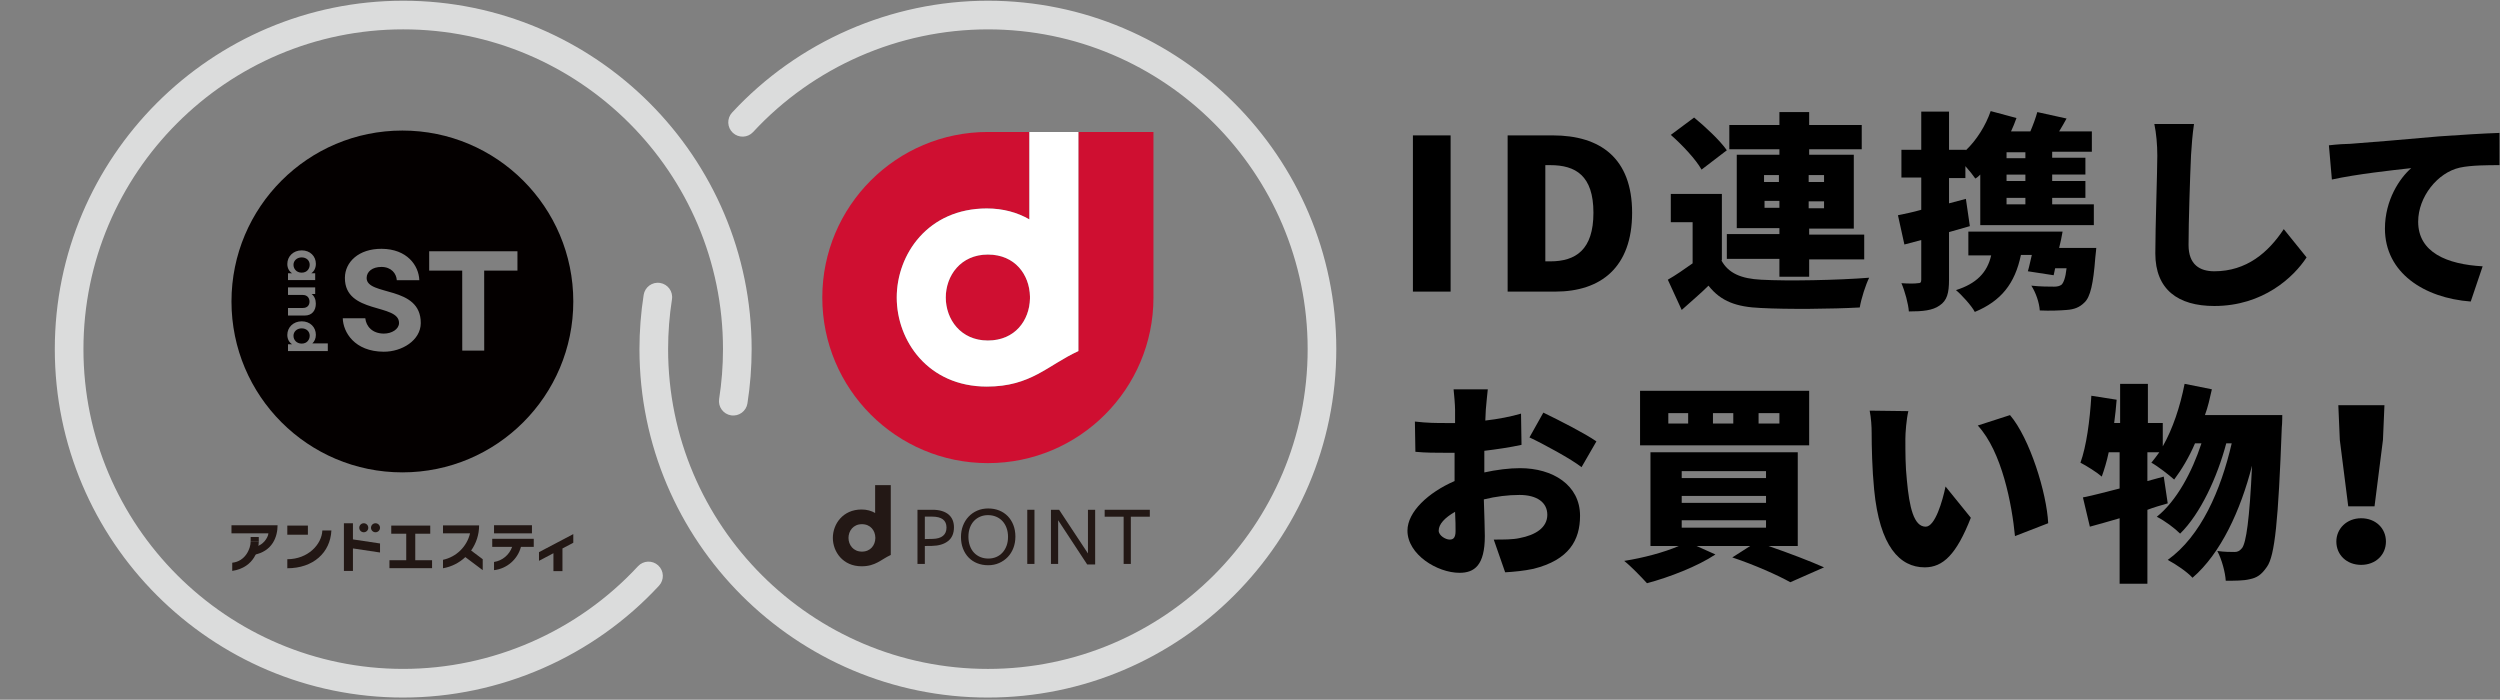 <?xml version="1.0" encoding="UTF-8"?>
<svg id="_レイヤー_1" data-name="レイヤー 1" xmlns="http://www.w3.org/2000/svg" version="1.1" viewBox="0 0 504.1 141.1">
  <rect x="0" y="0" width="504.1" height="141.1" fill="#808080" stroke="none"/>
  <defs>
    <style>
      .cls-1 {
        fill: #000;
      }

      .cls-1, .cls-2, .cls-3, .cls-4, .cls-5, .cls-6, .cls-7 {
        stroke-width: 0px;
      }

      .cls-2 {
        fill: #040000;
      }

      .cls-3 {
        fill: #cf0f31;
      }

      .cls-4 {
        fill: #221714;
      }

      .cls-5 {
        fill: #231815;
      }

      .cls-6 {
        fill: #fff;
      }

      .cls-7 {
        fill: #dbdcdc;
      }
    </style>
  </defs>
  <g>
    <path class="cls-1" d="M284.9,27.3h7.6v31.5h-7.6v-31.5Z"/>
    <path class="cls-1" d="M304,27.3h9.1c9.6,0,16,4.6,16,15.6s-6.3,15.9-15.5,15.9h-9.6v-31.5ZM312.6,52.7c5.1,0,8.7-2.3,8.7-9.8s-3.6-9.6-8.7-9.6h-1v19.4s1,0,1-0Z"/>
    <path class="cls-1" d="M347.1,52.5c1.4,2.6,4,3.7,8,3.9,5.3.3,15.5.1,21.8-.4-.7,1.4-1.6,4.2-1.9,6-5.5.3-14.6.4-20,.1-4.8-.2-8-1.3-10.5-4.5-1.6,1.6-3.3,3-5.4,4.9l-2.8-6.1c1.6-.9,3.3-2.1,5-3.3v-8.3h-4.4v-5.7h10.3v13.4h-.1ZM343.1,34.2c-1.1-2-3.9-5-6.2-7l4.7-3.5c2.3,1.9,5.2,4.6,6.6,6.6l-5.1,3.9ZM358.8,52.2h-10.6v-5h10.6v-1.2h-8.6v-14.8h8.6v-1.1h-10.1v-4.9h10.1v-2.6h6v2.6h10.6v4.9h-10.6v1.1h9v14.9h-9v1.2h11.1v5h-11.1v3.5h-6v-3.6ZM355.7,36.7h3v-1.4h-3v1.4ZM358.8,41.9v-1.4h-3v1.4h3ZM364.7,35.3v1.4h3.1v-1.4h-3.1ZM367.8,40.6h-3.1v1.4h3.1v-1.4Z"/>
    <path class="cls-1" d="M397.2,45.6c-1.4.4-2.8.8-4.2,1.2v9.6c0,2.7-.4,4.2-1.9,5.2-1.4,1-3.4,1.2-6.2,1.2-.1-1.5-.8-4.1-1.5-5.7,1.4.1,2.8.1,3.3,0,.5,0,.7-.1.7-.7v-8l-3.4.9-1.3-5.9c1.4-.3,3-.6,4.7-1.1v-6.5h-4v-5.6h4v-7.7h5.6v7.7h3.4v.1c2.2-2.1,4-5,5-7.9l5.2,1.4c-.3.9-.7,1.8-1.1,2.7h3.9c.6-1.4,1.1-2.8,1.4-3.9l5.9,1.3c-.5.9-1,1.8-1.5,2.6h6.6v4.1h-8v1.2h6.7v3.4h-6.7v1.3h6.7v3.4h-6.7v1.3h8.4v4.2h-22.9v-10.2c-.3.3-.6.6-1,.8-.4-.6-1.2-1.6-2-2.5v2.4h-3.3v5.1l3.4-.9.8,5.5ZM422.7,49.9s-.1,1.3-.2,2c-.4,5.3-1,8-2.2,9.1-1,1-2.1,1.4-3.6,1.5-1.2.1-3.3.2-5.4.1-.1-1.6-.8-3.6-1.7-5,1.8.2,3.7.2,4.6.2.6,0,1.1-.1,1.5-.4.4-.4.8-1.4,1-3.3h-2.3c-.1.5-.2.9-.3,1.4l-5.2-.8c.3-1,.5-2.1.8-3.3h-2.2c-1.2,5.8-4,9.3-9.3,11.5-.6-1.2-2.7-3.5-3.8-4.4,4.1-1.3,6.3-3.5,7.1-7h-4.6v-4.8h19c-.2,1.1-.4,2.2-.7,3.3h7.5v-.1ZM408.4,30.7h-3.8v1.2h3.8v-1.2ZM408.4,35.2h-3.8v1.3h3.8v-1.3ZM408.4,39.9h-3.8v1.3h3.8v-1.3Z"/>
    <path class="cls-1" d="M442.4,25c-.3,2-.5,4.5-.6,6.3-.2,4.4-.5,13.5-.5,18.1,0,4,2.3,5.3,5.2,5.3,6.5,0,10.9-3.8,14-8.5l4.6,5.7c-2.6,4-8.8,9.8-18.6,9.8-7.3,0-11.9-3.3-11.9-10.6,0-5.3.4-16.5.4-19.7,0-2.2-.2-4.5-.6-6.4l8,0Z"/>
    <path class="cls-1" d="M473.9,29c3.9-.3,10.3-.8,17.9-1.5,4.2-.3,9.1-.6,12.2-.7v6.5c-2.2,0-5.7,0-8,.5-4.5,1-8.4,5.9-8.4,10.9,0,6.2,5.8,8.6,13,9l-2.4,7.1c-9.4-.7-17.3-5.8-17.3-14.7,0-5.8,3-10.2,5.3-12.2-3.6.4-11,1.2-16,2.3l-.6-6.9c1.7-.2,3.5-.3,4.3-.3Z"/>
    <path class="cls-1" d="M299.1,95.3c2.7-.6,5.3-.9,7.4-.9,6.6,0,12.1,3.4,12.1,9.6,0,4.9-2.2,8.9-9.4,10.7-1.9.4-3.9.6-5.7.7l-2.3-6.6c2,0,3.9,0,5.2-.3,3.2-.6,5.6-2.1,5.6-4.7,0-2.5-2.1-4-5.6-4-2.3,0-4.8.3-7.2.9.1,3.2.2,6.1.2,7.4,0,5.9-2.1,7.4-5.1,7.4-4.5,0-10.5-3.7-10.5-8.5,0-3.8,4.2-7.7,9.5-10v-5.7h-1.8c-1.9,0-4.1,0-6.1-.2l-.1-6.1c2.5.3,4.5.3,6.1.3h2v-2.7c0-.9-.2-3.3-.3-4.1h6.9c-.1.8-.3,3-.4,4.1l-.1,2.2c2.6-.3,5.2-.8,7.2-1.4l.1,6.3c-2.3.5-5,.9-7.5,1.2v4.4h-.2ZM293.5,107.1c0-.8,0-2.2-.1-3.9-2.1,1.2-3.3,2.5-3.3,3.8,0,1,1.4,1.8,2.2,1.8.6,0,1.2-.2,1.2-1.7ZM311.2,83.2c3.3,1.6,8.4,4.2,10.7,5.8l-3,5.2c-2-1.6-7.9-4.8-10.5-6l2.8-5Z"/>
    <path class="cls-1" d="M356.6,110.1c4.1,1.4,8.5,3.1,11.2,4.3l-6.8,3c-2.5-1.4-7.2-3.5-11.7-5l3.6-2.3h-10.8l3.8,1.7c-3.6,2.4-9.3,4.6-13.8,5.8-1.1-1.2-3.2-3.4-4.6-4.5,3.8-.6,8-1.7,11-3h-5.7v-18.9h29.7v18.9h-5.9ZM364.8,89.8h-34.1v-11h34.1v11ZM340.4,83.3h-4v2.1h4v-2.1ZM339.1,96.4h17v-1.4h-17v1.4ZM339.1,101.4h17v-1.4h-17v1.4ZM339.1,106.4h17v-1.5h-17v1.5ZM349.5,83.3h-4.1v2.1h4.1v-2.1ZM358.8,83.3h-4.2v2.1h4.2v-2.1Z"/>
    <path class="cls-1" d="M384.2,88.5c0,2.8,0,5.5.3,8.3.5,5.5,1.4,9.4,3.8,9.4,1.9,0,3.4-5.2,4-8.1l5.1,6.3c-2.9,7.4-5.6,10-9.3,10-5,0-9.1-4.2-10.2-15.7-.4-4-.5-8.8-.5-11.4,0-1.3-.1-3-.4-4.5l7.8.1c-.4,1.7-.6,4.4-.6,5.6ZM413,105.5l-6.7,2.6c-.6-6.3-2.6-17-7.5-22.3l6.5-2.1c4,4.7,7.4,15.7,7.7,21.8Z"/>
    <path class="cls-1" d="M460.2,83.5s0,1.9-.1,2.7c-.7,18.8-1.4,25.9-3,28.1-1.1,1.6-2,2.2-3.5,2.5-1.2.3-3,.3-4.8.3-.1-1.7-.8-4.3-1.7-6,1.4.2,2.7.2,3.5.2.6,0,1-.2,1.5-.8.8-1.1,1.5-5.6,2-16.6-2.3,9-6.3,17.7-12,22.6-1.1-1.2-3.3-2.7-5-3.6,6.7-4.8,10.7-14,12.9-23.5h-1.1c-1.8,6.8-5.2,14.2-9.3,18.2-1.1-1.1-3.1-2.6-4.7-3.4,4-3.2,7.1-9,9-14.8h-1.3c-1.2,2.8-2.7,5.3-4.2,7.3-1-.9-3.3-2.7-4.6-3.4.5-.6,1.1-1.4,1.6-2.1h-2.4v5.8l3.3-.9.8,5.4c-1.4.4-2.8.8-4.1,1.3v14.9h-5.6v-13.2c-2.1.6-4.1,1.2-6,1.7l-1.4-5.9c2.1-.4,4.6-1.1,7.4-1.8v-7.3h-2.2c-.4,1.9-.9,3.5-1.4,4.9-.9-.8-3.1-2.2-4.3-2.8,1.2-3.3,1.9-8.5,2.2-13.5l5.1.8c-.1,1.5-.3,3.1-.5,4.7h1.2v-7.9h5.6v7.9h3v4.7c2-3.5,3.5-8,4.4-12.6l5.5,1.1c-.4,1.8-.8,3.6-1.4,5.2h15.6v-.2Z"/>
    <path class="cls-1" d="M471.1,109.2c0-2.6,2.1-4.7,5-4.7s5,2,5,4.7-2.1,4.7-5,4.7-5-2-5-4.7ZM471.8,88.7l-.3-7h9.3l-.3,7-1.7,13.4h-5.3l-1.7-13.4Z"/>
  </g>
  <g>
    <g>
      <g>
        <path class="cls-3" d="M199.193,51.324c-5.498,0-8.487,4.289-8.487,8.663,0,4.381,2.99,8.677,8.487,8.677,5.516,0,8.393-4.113,8.491-8.442v-.456c-.098-4.338-2.975-8.442-8.491-8.442Z"/>
        <path class="cls-3" d="M217.448,26.612v44.18c-6.214,2.858-9.547,7.157-18.462,7.157-11.86,0-18.169-9.245-18.169-17.95,0-8.73,6.308-17.966,18.169-17.966,3.312,0,6.186.823,8.574,2.2v-17.622h-8.368c-18.433,0-33.384,14.951-33.384,33.388,0,18.437,14.951,33.387,33.384,33.387,18.44,0,33.392-14.95,33.392-33.387V26.612h-15.136Z"/>
        <path class="cls-6" d="M198.986,42.033c-11.86,0-18.169,9.236-18.169,17.966,0,8.704,6.308,17.95,18.169,17.95,8.914,0,12.248-4.299,18.462-7.157V26.612h-9.888v17.622c-2.388-1.377-5.262-2.2-8.574-2.2ZM207.683,59.766v.456c-.098,4.329-2.975,8.442-8.491,8.442-5.498,0-8.487-4.296-8.487-8.677,0-4.374,2.99-8.663,8.487-8.663,5.516,0,8.393,4.104,8.491,8.442Z"/>
      </g>
      <g>
        <path class="cls-5" d="M192.357,106.319c0,1.235-.399,2.164-1.197,2.787-.798.623-1.878.946-3.242.97l-1.433.017v3.618h-1.485v-10.921h3.023c.745,0,1.392.087,1.939.262.548.174.999.419,1.355.733.355.315.617.688.786,1.119.169.432.254.904.254,1.416ZM190.853,106.39c0-1.48-.967-2.22-2.9-2.22h-1.468v4.526l1.59-.035c.92-.023,1.613-.23,2.079-.62.466-.39.698-.94.698-1.651Z"/>
        <path class="cls-5" d="M204.745,108.207c0,.815-.134,1.576-.402,2.28-.268.705-.646,1.313-1.136,1.826-.488.513-1.069.917-1.739,1.214-.67.297-1.406.447-2.21.447-.803,0-1.541-.135-2.21-.402-.67-.269-1.246-.649-1.729-1.145-.484-.495-.862-1.095-1.137-1.8-.274-.705-.411-1.487-.411-2.35,0-.815.134-1.573.402-2.272.268-.699.647-1.308,1.136-1.826.49-.518,1.069-.923,1.739-1.215.669-.291,1.407-.436,2.21-.436.804,0,1.54.133,2.21.401.67.269,1.247.65,1.731,1.145.483.495.862,1.092,1.136,1.792.273.699.41,1.479.41,2.341ZM203.26,108.276c0-.673-.099-1.279-.298-1.82-.198-.539-.474-1-.829-1.383-.355-.383-.78-.678-1.276-.887-.495-.209-1.04-.314-1.634-.314-.583,0-1.116.105-1.599.314-.484.209-.901.501-1.251.879-.348.377-.619.833-.811,1.366-.193.534-.289,1.126-.289,1.776,0,.673.096,1.282.289,1.827.192.545.465,1.009.821,1.393.355.382.78.678,1.276.887.494.209,1.039.313,1.633.313.583,0,1.116-.104,1.599-.313.483-.209.9-.505,1.249-.887.35-.384.623-.842.821-1.375.199-.534.298-1.125.298-1.775Z"/>
        <path class="cls-5" d="M207.139,113.711v-10.921h1.451v10.921h-1.451Z"/>
        <path class="cls-5" d="M219.376,102.79h1.451v11.026h-1.608l-5.854-8.913v8.808h-1.45v-10.921h1.643l5.818,8.806v-8.806Z"/>
        <path class="cls-5" d="M228.02,104.188v9.523h-1.45v-9.523h-3.826v-1.398h9.103v1.398h-3.827Z"/>
        <path class="cls-5" d="M176.461,97.82v5.62c-.763-.442-1.673-.705-2.731-.705-3.783,0-5.794,2.945-5.794,5.729,0,2.775,2.011,5.723,5.794,5.723,2.841,0,3.904-1.374,5.885-2.282v-14.086h-3.154M171.09,108.461c0-1.395.95-2.764,2.706-2.764,1.757,0,2.676,1.311,2.707,2.692v.144c-.031,1.382-.949,2.694-2.707,2.694-1.755,0-2.706-1.37-2.706-2.765"/>
      </g>
    </g>
    <path class="cls-7" d="M81.305,140.655c-38.739,0-70.255-31.516-70.255-70.254C11.05,31.662,42.566.145,81.305.145c38.739,0,70.255,31.516,70.255,70.255,0,3.664-.285,7.346-.847,10.943-.247,1.576-1.724,2.654-3.3,2.407-1.576-.246-2.654-1.724-2.408-3.3.517-3.303.778-6.684.778-10.051,0-35.553-28.925-64.478-64.478-64.478-35.553,0-64.478,28.925-64.478,64.478,0,35.553,28.925,64.478,64.478,64.478,17.914,0,35.169-7.546,47.341-20.702,1.084-1.171,2.911-1.242,4.082-.159,1.171,1.083,1.242,2.911.159,4.082-13.262,14.335-32.063,22.556-51.581,22.556Z"/>
    <path class="cls-7" d="M199.196,140.655c-38.739,0-70.255-31.516-70.255-70.254,0-3.666.285-7.348.848-10.944.247-1.576,1.725-2.655,3.3-2.407,1.576.247,2.654,1.724,2.407,3.3-.516,3.301-.778,6.683-.778,10.051,0,35.553,28.925,64.478,64.478,64.478,35.553,0,64.478-28.925,64.478-64.478,0-35.553-28.925-64.478-64.478-64.478-17.914,0-35.169,7.546-47.341,20.702-1.083,1.171-2.91,1.242-4.081.159-1.171-1.083-1.242-2.911-.159-4.082C160.877,8.367,179.677.145,199.196.145c38.739,0,70.254,31.516,70.254,70.255,0,38.738-31.516,70.254-70.254,70.254Z"/>
    <g>
      <g>
        <path class="cls-2" d="M60.833,66.21c-.96,0-1.655.656-1.655,1.498,0,.862.656,1.576,1.665,1.576,1.116,0,1.606-.862,1.606-1.586,0-.862-.666-1.488-1.616-1.488Z"/>
        <path class="cls-2" d="M60.804,54.977h.039c1.116,0,1.606-.862,1.606-1.586,0-.862-.666-1.488-1.616-1.488-.96,0-1.655.656-1.655,1.498,0,.754.558,1.567,1.625,1.576Z"/>
        <path class="cls-2" d="M81.137,26.324c-19.033,0-34.462,15.429-34.462,34.462s15.429,34.462,34.462,34.462,34.462-15.429,34.462-34.462-15.429-34.462-34.462-34.462ZM60.843,50.483c1.694,0,2.849,1.185,2.849,2.712,0,.871-.382,1.547-.93,1.909h.793v1.371h-5.483v-1.381l.832.01c-.588-.362-.969-1.028-.969-1.88,0-1.518,1.195-2.742,2.908-2.742ZM61.058,59.474h-2.986v-1.527h5.483v1.332h-.725c.558.431.852,1.116.852,1.948,0,1.381-.754,2.409-2.262,2.399h-3.349v-1.527h2.996c.901,0,1.341-.558,1.341-1.273,0-.705-.421-1.351-1.351-1.351ZM66.101,70.783h-8.029v-1.371h.822c-.568-.352-.96-1.028-.96-1.88,0-1.518,1.204-2.741,2.908-2.741,1.694,0,2.849,1.175,2.849,2.722,0,.764-.284,1.351-.715,1.733h3.123v1.537ZM77.367,70.921c-5.897-.037-8.173-3.944-8.251-6.744l4.541.001c.179,1.651,1.431,3.074,3.733,3.088,1.608.01,3.064-.894,3.072-2.132.025-4.008-10.962-1.72-10.916-9.117.02-3.183,2.781-5.876,7.416-5.847,5.108.032,7.484,3.35,7.591,6.327l-4.54-.001c-.086-1.356-1.119-2.659-3.074-2.672-1.86-.012-3.001.954-3.009,2.221-.024,3.713,10.964,1.425,10.916,9.117-.022,3.477-3.821,5.782-7.478,5.758ZM104.339,54.558h-.024v0l-.013-0h-6.673l.008,16.138-4.428-0-.009-16.138h-6.66v-3.89h17.798v3.89Z"/>
      </g>
      <g>
        <rect class="cls-4" x="57.932" y="105.98" width="4.152" height="1.841"/>
        <path class="cls-4" d="M64.999,106.962c-.121,2.821-2.914,5.797-7.066,5.797v1.824c5.229,0,8.675-3.147,8.89-7.621h-1.824Z"/>
        <path class="cls-4" d="M51.126,111.892c3.862-.692,4.844-3.719,4.844-5.984h-9.295v1.638h7.442c-.024.715-1.041,2.631-2.991,2.705v1.641Z"/>
        <path class="cls-4" d="M50.539,109.231c0,1.377-1.062,3.973-3.71,4.235v1.652c4.582-.704,5.35-4.527,5.35-5.887h-1.641Z"/>
        <rect class="cls-4" x="50.539" y="108.282" width="1.641" height=".95"/>
        <polygon class="cls-4" points="83.734 106.9 81.913 106.9 81.913 112.963 78.528 112.963 78.528 114.565 87.12 114.565 87.12 112.963 83.734 112.963 83.734 106.9"/>
        <polygon class="cls-4" points="115.599 107.695 108.682 111.335 108.682 113.083 111.595 111.55 111.595 115.158 113.415 115.158 113.415 110.592 115.599 109.442 115.599 107.695"/>
        <polygon class="cls-4" points="71.166 105.507 69.346 105.507 69.346 108.492 69.346 110.312 69.346 115.118 71.166 115.118 71.166 110.586 76.627 111.405 76.627 109.584 71.166 108.765 71.166 105.507"/>
        <rect class="cls-4" x="78.892" y="105.98" width="7.864" height="1.638"/>
        <rect class="cls-4" x="99.617" y="105.907" width="7.645" height="1.638"/>
        <path class="cls-4" d="M99.253,108.638v1.638h4.012c-.566,1.585-1.935,2.773-3.649,3.038v1.652c2.625-.299,4.762-2.194,5.425-4.69h2.584v-1.638h-8.373Z"/>
        <path class="cls-4" d="M73.351,107.327c.503,0,.91-.408.91-.91s-.408-.91-.91-.91c-.503,0-.91.408-.91.91s.408.91.91.91"/>
        <path class="cls-4" d="M75.717,105.507c-.503,0-.91.408-.91.91,0,.502.408.91.91.91.503,0,.91-.408.91-.91,0-.503-.408-.91-.91-.91"/>
        <path class="cls-4" d="M97.173,112.638l-2.176-1.632c1.014-1.43,1.611-3.176,1.611-5.063h-7.281v1.602h5.453c-.63,2.668-2.763,4.761-5.453,5.334v1.703c1.727-.295,3.277-1.1,4.502-2.247l.105.079,3.402,2.552v-2.205l-.164-.123Z"/>
      </g>
    </g>
  </g>
</svg>